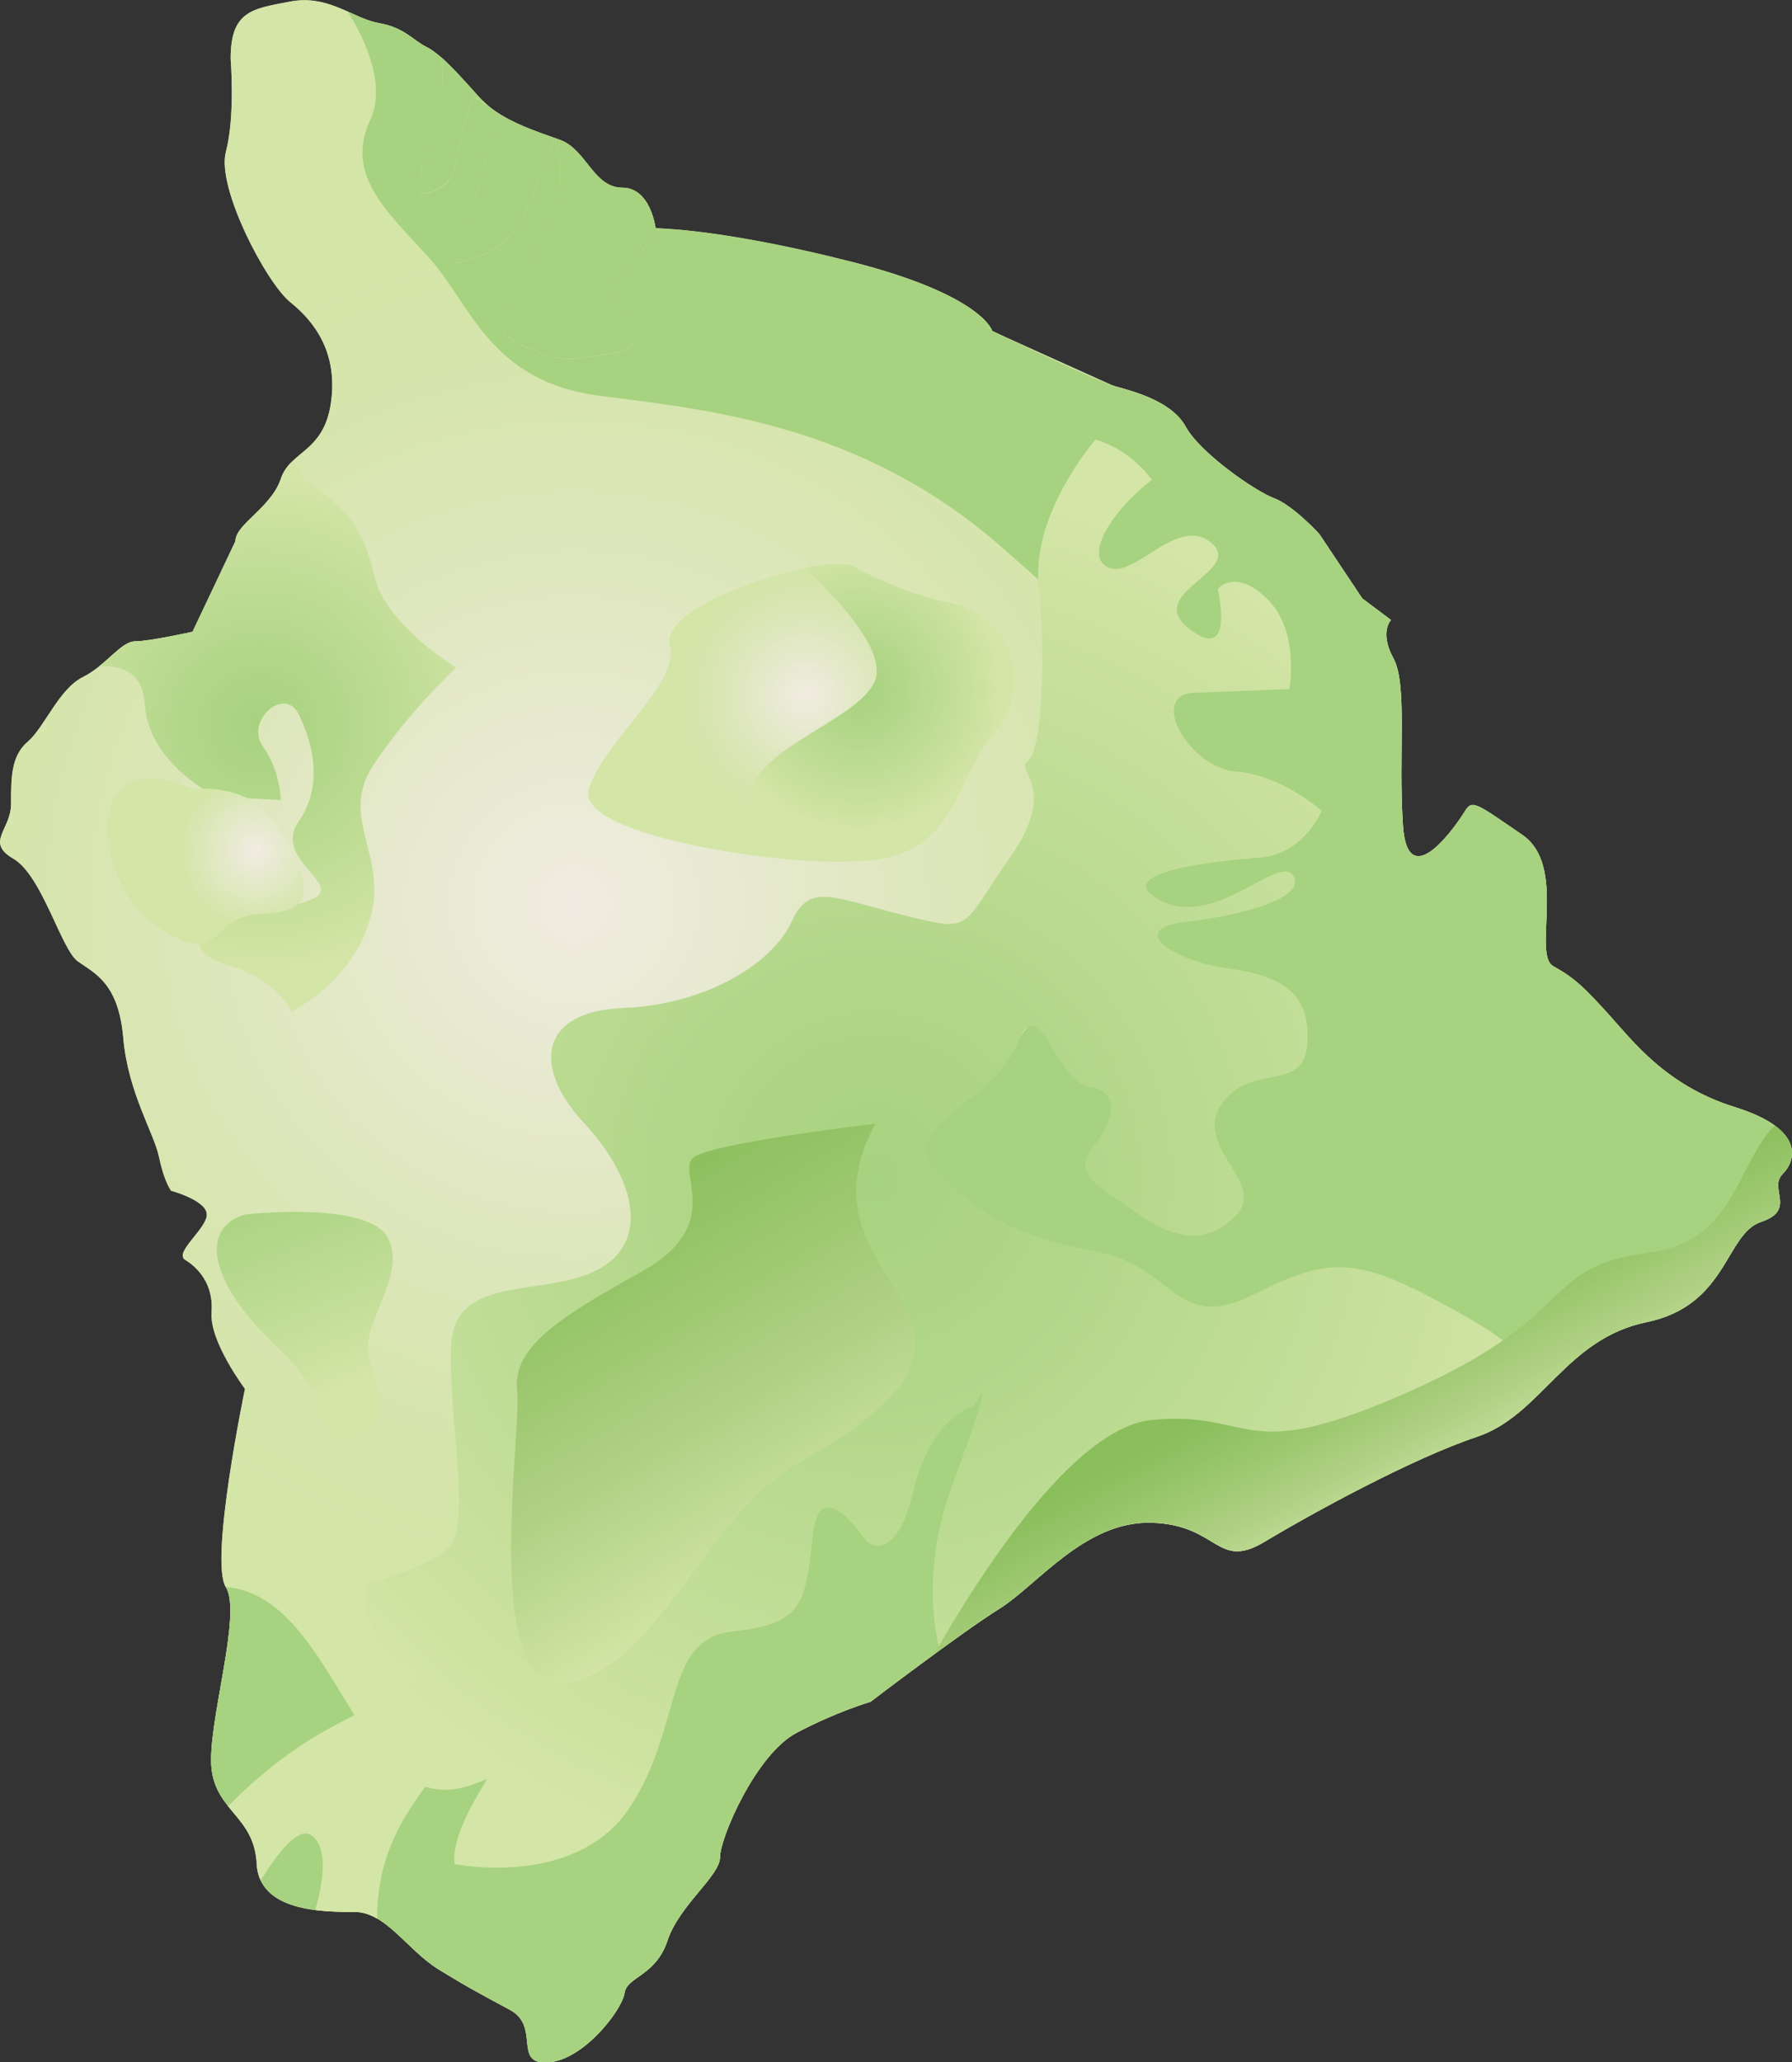 <svg xmlns="http://www.w3.org/2000/svg" viewBox="0 0 241.79 278.2" enable-background="new 0 0 241.79 278.2"><rect x="0" y="0" width="241.79" height="278.2" fill="#333333" stroke="none"/><style type="text/css">.st0{fill:url(#SVGID_1_);} .st1{fill:none;} .st2{fill:url(#SVGID_2_);} .st3{fill:url(#SVGID_3_);} .st4{fill:#A7D27F;} .st5{fill:url(#SVGID_4_);} .st6{fill:url(#SVGID_5_);} .st7{fill:url(#SVGID_6_);} .st8{fill:url(#SVGID_7_);} .st9{fill:url(#SVGID_8_);} .st10{fill:url(#SVGID_9_);} .st11{fill:url(#SVGID_10_);} .st12{fill:url(#SVGID_11_);} .st13{fill:url(#SVGID_12_);}</style><radialGradient id="SVGID_1_" cx="120.894" cy="139.1" r="130.315" gradientUnits="userSpaceOnUse"><stop offset="0" stop-color="#F1ECE2"/><stop offset=".11" stop-color="#ECEBDA"/><stop offset=".501" stop-color="#DFE7BE"/><stop offset=".811" stop-color="#D6E5AD"/><stop offset="1" stop-color="#D3E5A7"/></radialGradient><path class="st0" d="M31.12 7.91s.64 7.73-.64 12.56c-1.29 4.83 5.48 17.72 8.7 20.29 3.22 2.58 6.44 6.76 5.48 13.53s-5.48 6.44-6.76 10.31c-1.29 3.87-6.12 6.12-6.12 8.38 0 2.25-5.8 12.24-5.8 12.24s-5.8 1.29-7.73 1.29-3.87 3.22-7.09 4.83c-3.22 1.61-5.15 6.76-7.41 8.7s-2.25 4.83-2.25 8.38-3.54 5.15.32 7.41c3.87 2.25 6.44 12.24 8.7 13.85s5.48 2.9 6.12 10.31c.64 7.41 4.19 12.89 4.83 16.11l1.61 4.51s4.83 1.29 4.83 3.22c0 1.93-4.51 5.15-2.9 6.12 1.61.97 3.87 3.22 3.54 7.09l4.51 10.31s-4.83 23.19-2.58 26.74c2.25 3.54-2.58 18.68-1.93 24.48s5.8 6.44 6.12 12.89c.32 6.44 9.02 6.44 13.21 6.44s7.09 5.15 11.27 7.73 5.48 3.22 9.66 5.48.32 7.41 5.15 7.09 9.99-7.09 10.31-9.34c.32-2.25 4.19-2.25 5.8-7.09 1.61-4.83 7.09-8.7 7.09-11.27 0-2.58 4.83-13.85 10.31-16.75 5.48-2.9 9.99-4.19 9.99-4.19s12.24-9.34 17.4-12.56c5.15-3.22 11.6-11.92 20.62-11.6 9.02.32 8.7 6.44 15.14 2.58 6.44-3.87 19.97-11.27 28.67-14.17 8.7-2.9 11.92-13.21 22.87-15.46 10.95-2.25 10.63-11.92 15.46-13.53 4.83-1.61.97-4.51 2.9-6.44 1.93-1.93 2.9-6.12-6.44-9.02s-13.85-9.02-17.07-12.56c-3.22-3.54-4.51-4.83-7.41-6.44-2.9-1.61 1.93-13.53-4.19-17.72s-6.76-4.83-7.73-3.22c-.97 1.61-7.73 11.6-8.38 1.93-.64-9.66.64-19.01-1.29-22.55-1.93-3.54-.32-5.15-.32-5.15l-3.87-2.9-5.8-8.7s-3.54-3.87-6.12-4.83c-2.58-.97-9.99-6.12-11.92-9.66s-7.41-4.83-9.66-5.48l-16.43-7.41s-1.29-4.83-19.01-9.34l-26.42-4.51s-.64-5.48-4.51-5.48c-3.87 0-4.83-5.15-8.38-6.44-3.54-1.29-8.05-2.58-10.95-5.8-2.9-3.22-5.15-5.8-7.09-6.76-1.93-.97-2.9-2.58-6.44-3.22s-6.76-3.87-11.92-2.9-8.05 1.25-8.05 7.69z"/><path class="st1" d="M66.09 14.42c.5.4 1.03.76 1.57 1.09l.02-.03-1.59-1.06z"/><radialGradient id="SVGID_2_" cx="77.509" cy="121.948" r="89.472" gradientUnits="userSpaceOnUse"><stop offset="0" stop-color="#F1ECE2"/><stop offset=".11" stop-color="#ECEBDA"/><stop offset=".501" stop-color="#DFE7BE"/><stop offset=".811" stop-color="#D6E5AD"/><stop offset="1" stop-color="#D3E5A7"/></radialGradient><path class="st2" d="M234.07 149.33c-9.34-2.9-13.85-9.02-17.07-12.56-3.22-3.54-4.51-4.83-7.41-6.44-2.9-1.61 1.93-13.53-4.19-17.72-6.12-4.19-6.76-4.83-7.73-3.22-.97 1.61-7.73 11.6-8.38 1.93-.64-9.66.64-19.01-1.29-22.55-1.93-3.54-.32-5.15-.32-5.15l-3.87-2.9-5.8-8.7s-3.54-3.87-6.12-4.83c-2.58-.97-9.99-6.12-11.92-9.66-1.93-3.54-7.41-4.83-9.66-5.48-2.25-.64-16.43-7.41-16.43-7.41s-1.29-4.83-19.01-9.34c-15.25-3.88-23.8-4.42-25.89-4.5-.87 1.21-1.95 2.59-3.26 4.01-3.87 4.19-3.54 4.83-.64 8.7s-2.58 4.19-7.09 4.83c-4.51.64-9.99-3.22-9.99-3.22s1.61-6.76 5.48-13.85 1.29-12.56 1.29-12.56-1.93 5.48-4.19 10.63c-2.25 5.15-9.02 6.12-9.02 6.12s1.29-3.54 3.22-11.27c1.76-7.06 2.72-8.47 2.87-8.67-.55-.33-1.07-.69-1.57-1.09l-2.27-1.51s-1.61 4.83-2.25 9.02c-.64 4.19-4.83 4.19-4.83 4.19s0-7.41 1.93-11.27c1.5-2.99 1.06-5.98.79-7.18-.68-.59-1.31-1.06-1.92-1.36-1.93-.97-2.9-2.58-6.44-3.22-3.54-.64-6.76-3.87-11.92-2.9-5.15.97-8.05 1.29-8.05 7.73 0 0 .64 7.73-.64 12.56-1.29 4.83 5.48 17.72 8.7 20.29 3.22 2.58 6.44 6.76 5.48 13.53s-5.48 6.44-6.76 10.31c-1.29 3.87-6.12 6.12-6.12 8.38l-5.8 12.24s-5.8 1.29-7.73 1.29-3.87 3.22-7.09 4.83c-3.22 1.61-5.15 6.76-7.41 8.7-2.26 1.93-2.26 4.83-2.26 8.38 0 3.54-3.54 5.15.32 7.41 3.87 2.26 6.44 12.24 8.7 13.85 2.25 1.61 5.48 2.9 6.12 10.31.64 7.41 4.19 12.89 4.83 16.11.64 3.22 1.61 4.51 1.61 4.51s4.83 1.29 4.83 3.22-4.51 5.15-2.9 6.12c1.61.97 3.87 3.22 3.54 7.09-.32 3.87 4.51 10.31 4.51 10.31s-4.83 23.19-2.58 26.74c2.26 3.54-2.58 18.68-1.93 24.48.64 5.8 5.8 6.44 6.12 12.89.32 6.44 9.02 6.44 13.21 6.44 4.19 0 7.09 5.15 11.27 7.73 4.19 2.58 5.48 3.22 9.66 5.48 4.19 2.25.32 7.41 5.15 7.09 4.83-.32 9.99-7.09 10.31-9.34.32-2.26 4.19-2.26 5.8-7.09 1.61-4.83 7.09-8.7 7.09-11.27 0-2.58 4.83-13.85 10.31-16.75 5.48-2.9 9.99-4.19 9.99-4.19s12.24-9.34 17.4-12.56c5.15-3.22 11.6-11.92 20.62-11.6 9.02.32 8.7 6.44 15.14 2.58 6.44-3.87 19.97-11.27 28.67-14.17 8.7-2.9 11.92-13.21 22.87-15.46 10.95-2.25 10.63-11.92 15.46-13.53 4.83-1.61.97-4.51 2.9-6.44 1.93-1.98 2.9-6.17-6.44-9.07z"/><radialGradient id="SVGID_3_" cx="120.894" cy="139.1" r="130.315" gradientUnits="userSpaceOnUse"><stop offset="0" stop-color="#F1ECE2"/><stop offset=".11" stop-color="#ECEBDA"/><stop offset=".501" stop-color="#DFE7BE"/><stop offset=".811" stop-color="#D6E5AD"/><stop offset="1" stop-color="#D3E5A7"/></radialGradient><path class="st3" d="M83.95 25.31c-3.87 0-4.83-5.15-8.38-6.44-2.46-.9-5.39-1.81-7.92-3.35-.15.19-1.11 1.61-2.87 8.67-1.93 7.73-3.22 11.27-3.22 11.27s6.76-.97 9.02-6.12 4.19-10.63 4.19-10.63 2.58 5.48-1.29 12.56c-3.87 7.09-5.48 13.85-5.48 13.85s5.48 3.87 9.99 3.22c4.51-.64 9.99-.97 7.09-4.83s-3.22-4.51.64-8.7c1.31-1.42 2.4-2.8 3.26-4.01l-.53-.01s-.63-5.48-4.5-5.48z"/><path class="st4" d="M83.95 25.31c-3.87 0-4.83-5.15-8.38-6.44-2.46-.9-5.39-1.81-7.92-3.35-.15.19-1.11 1.61-2.87 8.67-1.93 7.73-3.22 11.27-3.22 11.27s6.76-.97 9.02-6.12 4.19-10.63 4.19-10.63 2.58 5.48-1.29 12.56c-3.87 7.09-5.48 13.85-5.48 13.85s5.48 3.87 9.99 3.22c4.51-.64 9.99-.97 7.09-4.83s-3.22-4.51.64-8.7c1.31-1.42 2.4-2.8 3.26-4.01l-.53-.01s-.63-5.48-4.5-5.48z"/><radialGradient id="SVGID_4_" cx="120.894" cy="139.1" r="130.315" gradientUnits="userSpaceOnUse"><stop offset="0" stop-color="#F1ECE2"/><stop offset=".11" stop-color="#ECEBDA"/><stop offset=".501" stop-color="#DFE7BE"/><stop offset=".811" stop-color="#D6E5AD"/><stop offset="1" stop-color="#D3E5A7"/></radialGradient><path class="st5" d="M58.66 14.84c-1.93 3.87-1.93 11.27-1.93 11.27s4.19 0 4.83-4.19c.64-4.19 2.25-9.02 2.25-9.02l2.27 1.51c-.52-.41-1.01-.85-1.46-1.35-1.99-2.22-3.68-4.11-5.17-5.4.28 1.2.71 4.18-.79 7.18z"/><path class="st4" d="M58.66 14.84c-1.93 3.87-1.93 11.27-1.93 11.27s4.19 0 4.83-4.19c.64-4.19 2.25-9.02 2.25-9.02l2.27 1.51c-.52-.41-1.01-.85-1.46-1.35-1.99-2.22-3.68-4.11-5.17-5.4.28 1.2.71 4.18-.79 7.18z"/><path class="st4" d="M28.54 238.56c.64 5.8 5.8 6.44 6.12 12.89.32 6.44 9.02 6.44 13.21 6.44 4.19 0 7.09 5.15 11.27 7.73 4.19 2.58 5.48 3.22 9.66 5.48 4.19 2.25.32 7.41 5.15 7.09 4.83-.32 9.99-7.09 10.31-9.34.32-2.26 4.19-2.26 5.8-7.09 1.61-4.83 7.09-8.7 7.09-11.27 0-2.58 4.83-13.85 10.31-16.75 5.48-2.9 9.99-4.19 9.99-4.19s12.24-9.34 17.4-12.56c5.15-3.22 11.6-11.92 20.62-11.6 9.02.32 8.7 6.44 15.14 2.58 6.44-3.87 19.97-11.27 28.67-14.17 8.7-2.9 11.92-13.21 22.87-15.46 10.95-2.25 10.63-11.92 15.46-13.53 4.83-1.61.97-4.51 2.9-6.44 1.93-1.93 2.9-6.12-6.44-9.02-9.34-2.9-13.85-9.02-17.07-12.56-3.22-3.54-4.51-4.83-7.41-6.44-2.9-1.61 1.93-13.53-4.19-17.72-6.12-4.19-6.76-4.83-7.73-3.22-.97 1.61-7.73 11.6-8.38 1.93-.64-9.66.64-19.01-1.29-22.55-1.93-3.54-.32-5.15-.32-5.15l-3.87-2.9-5.8-8.7s-3.54-3.87-6.12-4.83c-2.58-.97-9.99-6.12-11.92-9.66-1.93-3.54-7.41-4.83-9.66-5.48-2.25-.64-16.43-7.41-16.43-7.41s-1.29-4.83-19.01-9.34c-15.25-3.88-23.8-4.42-25.89-4.5-.87 1.21-1.95 2.59-3.26 4.01-3.87 4.19-3.54 4.83-.64 8.7s-2.58 4.19-7.09 4.83c-4.51.64-9.99-3.22-9.99-3.22s1.61-6.76 5.48-13.85 1.29-12.56 1.29-12.56-1.93 5.48-4.19 10.63c-2.25 5.15-9.02 6.12-9.02 6.12s1.29-3.54 3.22-11.27c1.76-7.06 2.72-8.47 2.87-8.67-.55-.33-1.07-.69-1.57-1.09l-2.27-1.51s-1.61 4.83-2.25 9.02c-.64 4.19-4.83 4.19-4.83 4.19s0-7.41 1.93-11.27c1.5-2.99 1.06-5.98.79-7.18-.68-.59-1.31-1.06-1.92-1.36-1.93-.97-2.9-2.58-6.44-3.22-1.38-.25-2.72-.9-4.14-1.53 2.3 3.72 5.21 9.86 3.01 14.58-3.38 7.25 1.93 12.08 7.73 18.36s8.21 16.91 23.19 18.85 35.27 3.87 54.12 20.29 16.91 16.43 12.08 38.17c-4.83 21.74-4.35 28.99-25.13 38.17-20.78 9.18-14.5 33.82-28.03 54.12s-14.96 31.37-30.42 36.69c-15.46 5.32-17.72-25.45-33.02-26.74 2.25 3.54-2.58 18.68-1.94 24.48z"/><radialGradient id="SVGID_5_" cx="118.052" cy="159.048" r="93.713" gradientUnits="userSpaceOnUse"><stop offset="0" stop-color="#A7D27F"/><stop offset=".308" stop-color="#B2D789"/><stop offset=".883" stop-color="#CDE2A1"/><stop offset="1" stop-color="#D3E5A7"/></radialGradient><path class="st6" d="M197.18 186.7c5.32-.48 14.98-.97.48-9.18-14.5-8.21-17.88-8.21-28.51-2.9-10.63 5.32-10.63-3.87-21.26-5.8-10.63-1.93-16.43-5.32-21.74-11.11s8.21-9.18 11.11-16.91 5.32 5.32 9.66 5.8c4.35.48 3.38 4.83.48 8.21-2.9 3.38.97 5.32 5.8 8.7 4.83 3.38 9.18 4.83 13.53.48s-5.8-9.18-1.93-14.98 11.11-1.45 11.6-8.21c.48-6.76-3.38-9.18-10.63-10.15-7.25-.97-14.01-5.32-5.8-6.28 8.21-.97 16.43-3.38 14.5-6.28-1.93-2.9-10.63 7.25-17.88 3.38s7.73-5.32 13.53-5.8c5.8-.48 8.21-6.28 8.21-6.28s-5.32-4.83-11.6-5.32c-6.28-.48-12.08-10.63-5.32-10.63l12.56-.48s1.45-7.73-2.9-12.08-6.76-1.45-6.76-1.45 2.42 10.27-3.87 5.38c-6.28-4.89 7.73-7.79 2.9-11.66s-11.11 6.28-14.5 2.9c-1.89-1.89 1.21-7.11 6.59-11.34-2.55-3.34-5.52-4.79-7.62-5.42-1.95 2.36-8.5 11.01-7.67 19.66.97 10.15.48 22.23-1.45 23.68-1.93 1.45 4.35 3.38-2.42 13.05s-4.83 10.15-14.5 7.73c-9.66-2.42-12.56-4.35-14.98.97-2.42 5.32-11.11 11.11-22.71 11.6-11.6.48-12.08 8.21-5.32 15.46s9.18 15.95 1.93 19.81c-7.25 3.87-19.33.48-19.81 10.15-.48 9.66 2.9 24.64-.48 27.54-3.38 2.9-11.11 4.83-11.11 4.83s-.48 6.76 3.87 9.66 6.28 1.93-7.73 9.18c-6.12 3.17-11.04 7.35-14.65 11.05 1.67 2.1 3.66 3.87 3.85 7.8.04.85.24 1.58.54 2.22 2.29-3.74 5.11-7.34 6.87-6.08 2.52 1.8 1.29 7.33.5 10.05 1.95.25 3.89.26 5.3.26 1.09 0 2.1.36 3.06.92-.05-4.03.81-8.77 3.7-13.65 7.73-13.05 15.46-12.08 10.63-4.35s-3.87 10.63-3.87 10.63 16.43 3.38 23.68-7.73 4.35-22.71 14.01-23.68c9.66-.97 9.66-4.35 10.63-13.05.97-8.7 7.25.97 7.25.97s3.87 3.38 6.28-6.76c2.42-10.15 8.21-11.6 8.21-11.6s3.87-7.73-2.9 10.63c-3.43 9.32-3.01 17.01-1.76 22.34 2.99-2.18 6.05-4.34 8.04-5.59 5.15-3.22 11.6-11.92 20.62-11.6 9.02.32 8.7 6.44 15.14 2.58 5.42-3.25 15.84-9 24.2-12.47-.3-4.48.04-8.58 2.42-8.8z"/><radialGradient id="SVGID_6_" cx="115.933" cy="92.941" r="18.923" gradientUnits="userSpaceOnUse"><stop offset="0" stop-color="#A7D27F"/><stop offset=".308" stop-color="#B2D789"/><stop offset=".883" stop-color="#CDE2A1"/><stop offset="1" stop-color="#D3E5A7"/></radialGradient><path class="st7" d="M128.41 81.36c-7.09-1.29-13.53-5.15-13.53-5.15-2.19-.24-4.34-.07-6.37.4 4 3.69 10.98 10.88 9.59 15.06-1.93 5.8-19.97 10.31-16.11 17.4 1.68 3.08 4.95 5.44 8.11 7.11 2.02.08 4.07.08 6.07-.02 12.89-.64 12.24-10.31 18.04-17.4 5.79-7.09 1.28-16.11-5.8-17.4z"/><radialGradient id="SVGID_7_" cx="108.649" cy="93.811" r="17.833" gradientUnits="userSpaceOnUse"><stop offset="0" stop-color="#F1ECE2"/><stop offset=".11" stop-color="#ECEBDA"/><stop offset=".501" stop-color="#DFE7BE"/><stop offset=".811" stop-color="#D6E5AD"/><stop offset="1" stop-color="#D3E5A7"/></radialGradient><path class="st8" d="M101.99 109.06c-3.87-7.09 14.17-11.6 16.11-17.4 1.39-4.18-5.58-11.37-9.59-15.06-8.71 2.02-19.16 6.37-18.12 10.55 1.29 5.15-9.02 12.89-10.95 19.33-1.63 5.44 19.64 9.23 30.66 9.69-3.16-1.67-6.43-4.02-8.11-7.11z"/><radialGradient id="SVGID_8_" cx="34.962" cy="97.788" r="33.181" gradientUnits="userSpaceOnUse"><stop offset="0" stop-color="#A7D27F"/><stop offset=".308" stop-color="#B2D789"/><stop offset=".883" stop-color="#CDE2A1"/><stop offset="1" stop-color="#D3E5A7"/></radialGradient><path class="st9" d="M19.52 94.89c.48 8.21 9.66 12.56 9.66 12.56l8.7.48s0-3.87-2.42-7.25 2.9-8.21 4.83-4.35c1.93 3.87 3.38 9.66 0 14.5-3.38 4.83 5.32 8.21 2.42 10.15-2.9 1.93-14.98 2.42-14.98 2.42s-3.87 4.83 2.9 6.76c6.76 1.93 8.7 6.28 8.7 6.28s8.21-3.87 10.63-12.56-4.35-13.53.48-20.78c4.83-7.25 11.11-13.05 11.11-13.05s-9.66-5.8-11.11-12.56-4.35-9.18-7.73-11.6c-1.44-1.03-2.52-2.4-3.3-3.64-.65.64-1.2 1.35-1.53 2.35-1.29 3.87-6.12 6.12-6.12 8.38l-5.8 12.24s-5.8 1.29-7.73 1.29c-1.44 0-2.89 1.8-4.87 3.38 2.85-.17 5.91.68 6.16 5z"/><linearGradient id="SVGID_9_" gradientUnits="userSpaceOnUse" x1="36.304" y1="157.243" x2="47.901" y2="186.236"><stop offset="0" stop-color="#A7D27F"/><stop offset=".308" stop-color="#B2D789"/><stop offset=".883" stop-color="#CDE2A1"/><stop offset="1" stop-color="#D3E5A7"/></linearGradient><path class="st10" d="M33.05 163.83s16.75-1.93 19.33 3.22c2.58 5.15-3.87 11.6-2.58 16.11s3.22 9.66-2.58 10.95-.64-3.87-9.66-12.24-10.95-16.11-4.51-18.04z"/><radialGradient id="SVGID_10_" cx="34.45" cy="114.711" r="10.431" gradientUnits="userSpaceOnUse"><stop offset="0" stop-color="#F1ECE2"/><stop offset="1" stop-color="#D3E5A7"/></radialGradient><path class="st11" d="M25.97 106.49s7.73-1.29 11.6 5.15c3.87 6.44 5.96 11.44-1.93 11.6-7.89.16-5.15 7.73-14.17 1.93-9.03-5.8-10.97-25.77 4.5-18.68z"/><linearGradient id="SVGID_11_" gradientUnits="userSpaceOnUse" x1="78.489" y1="160.358" x2="108.125" y2="210.612"><stop offset="0" stop-color="#8ABE5B"/><stop offset=".202" stop-color="#94C366"/><stop offset=".583" stop-color="#AED082"/><stop offset="1" stop-color="#D3E5A7"/></linearGradient><path class="st12" d="M118.1 151.59s-21.91 2.58-24.48 4.51c-2.58 1.93 4.51 9.02-7.09 15.46-11.6 6.44-17.4 10.31-16.75 16.11s-5.15 41.88 7.09 39.3c12.24-2.58 18.46-22.61 30.93-29.64 35.43-19.97-1.94-23.19 10.3-45.74z"/><linearGradient id="SVGID_12_" gradientUnits="userSpaceOnUse" x1="180.017" y1="181.508" x2="192.259" y2="204.702"><stop offset="0" stop-color="#8ABE5B"/><stop offset=".202" stop-color="#94C366"/><stop offset=".583" stop-color="#AED082"/><stop offset="1" stop-color="#D3E5A7"/></linearGradient><path class="st13" d="M155.47 205.38c9.02.32 8.7 6.44 15.14 2.58 6.44-3.87 19.97-11.27 28.67-14.17 8.7-2.9 11.92-13.21 22.87-15.46 10.95-2.25 10.63-11.92 15.46-13.53 4.83-1.61.97-4.51 2.9-6.44 1.42-1.42 2.32-4.07-1.04-6.53-5.24 5.24-5.28 15.63-17 17.16-14.82 1.93-9.02 8.38-32.21 18.68-23.19 10.31-20.62 2.58-34.79 3.87-10.79.98-23.8 21.73-29.41 31.59 3.23-2.36 6.64-4.79 8.8-6.14 5.14-3.23 11.59-11.93 20.61-11.61z"/></svg>